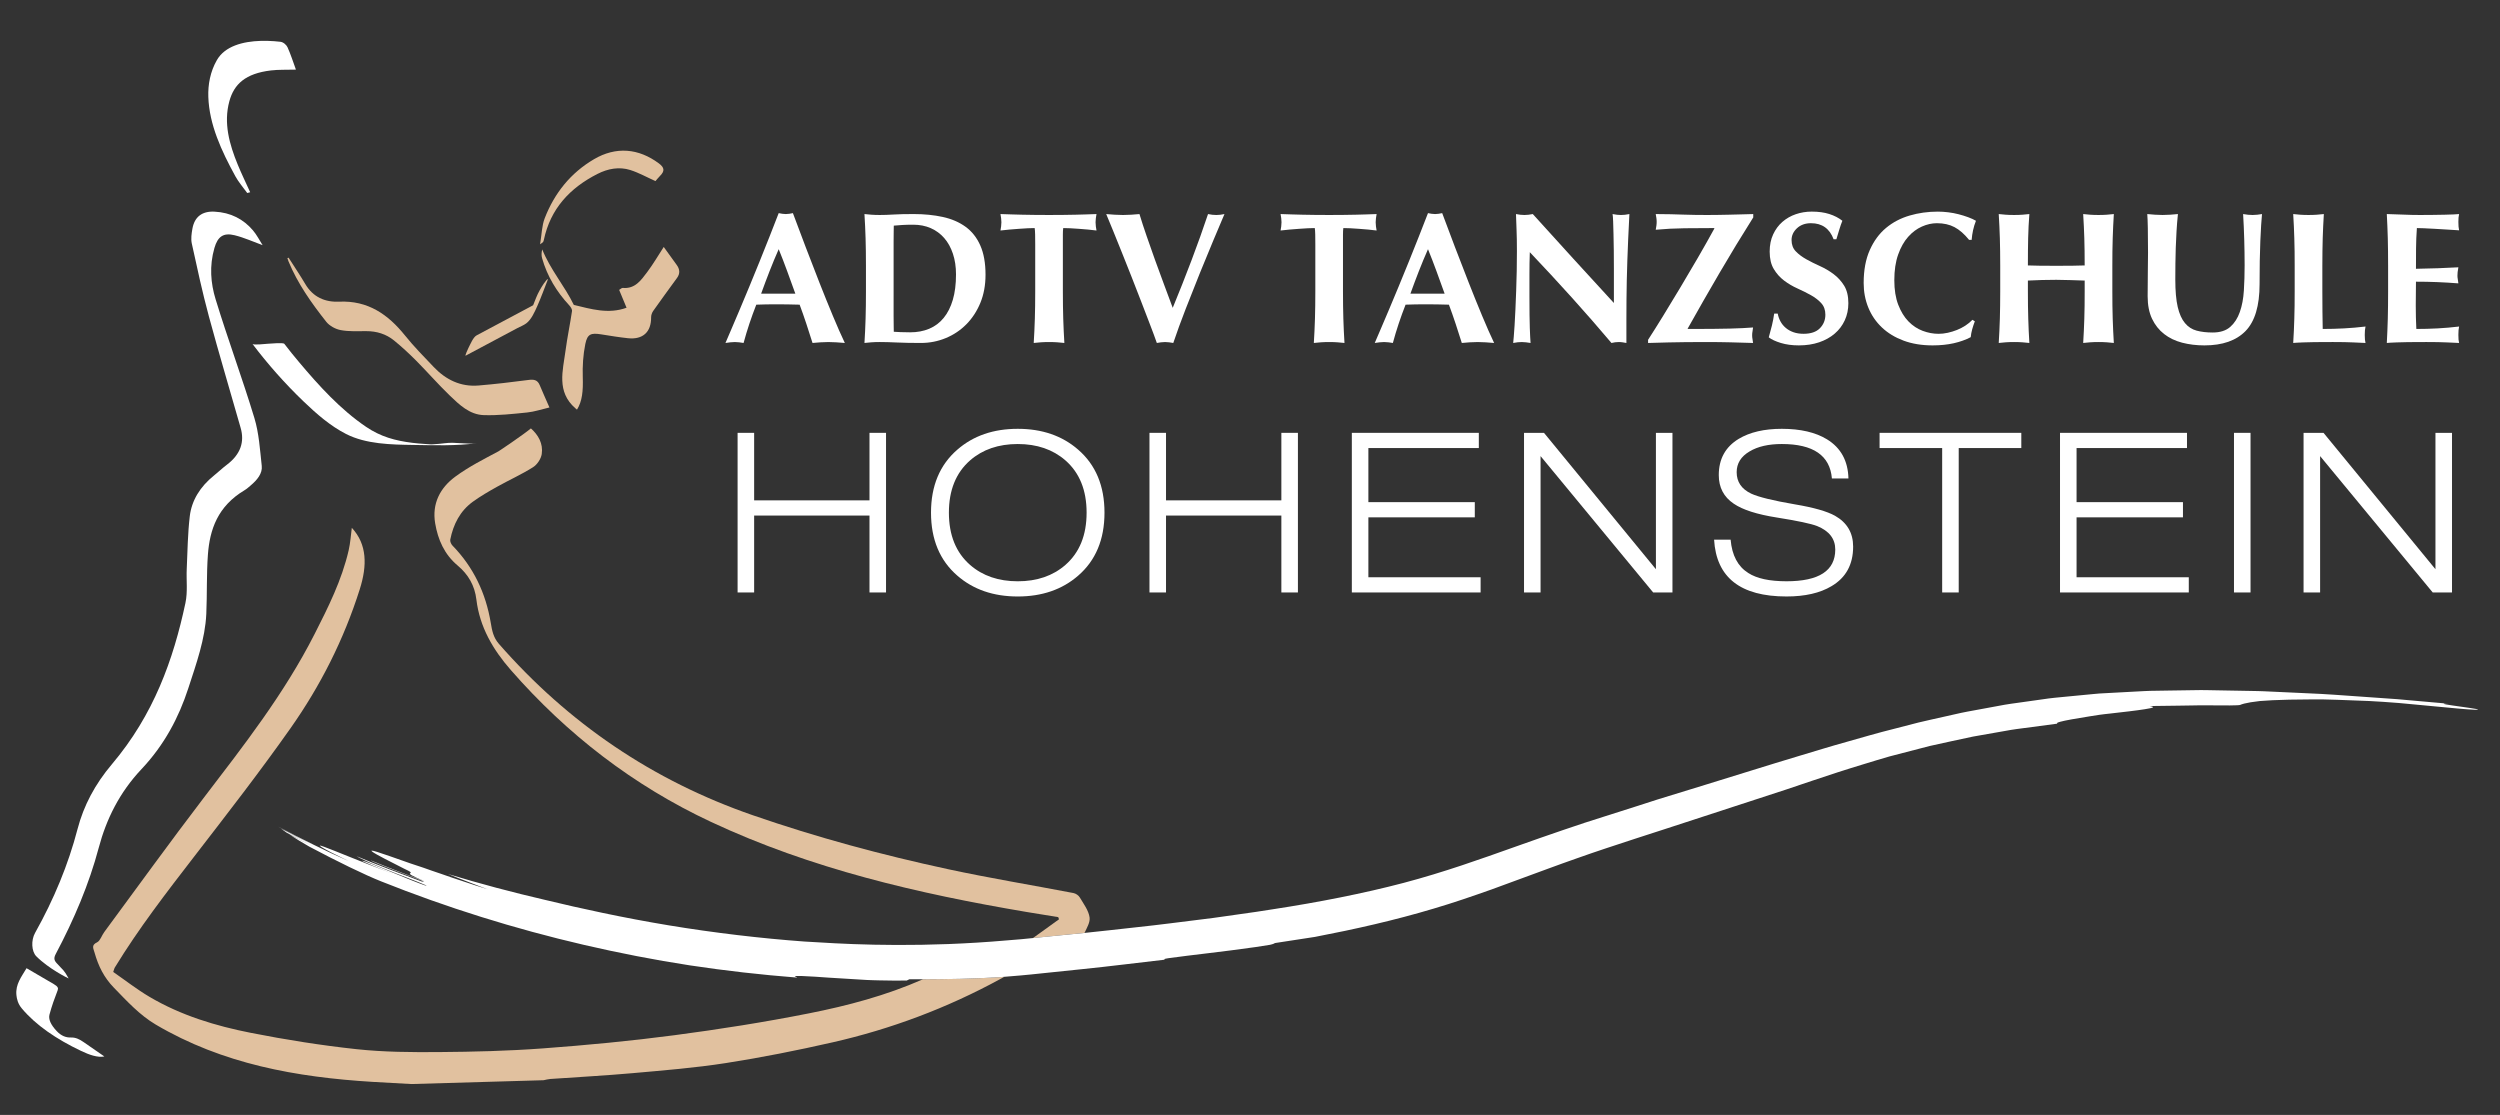 <?xml version="1.0" encoding="UTF-8"?>
<!-- Generator: Adobe Illustrator 15.0.0, SVG Export Plug-In . SVG Version: 6.00 Build 0)  -->
<svg xmlns:xodm="http://www.corel.com/coreldraw/odm/2003" xmlns="http://www.w3.org/2000/svg" xmlns:xlink="http://www.w3.org/1999/xlink" version="1.1" id="Ebene_1" x="0px" y="0px" width="721.418px" height="321.732px" viewBox="0 0 721.418 321.732" xml:space="preserve">
<rect x="0" y="0" width="721.418" height="321.732" fill="#333333" stroke="none"/>
<g id="Ebene_x0020_1">
	<path fill="#FFFFFF" d="M7.658,279.389c2.78,1.622,5.316,3.104,7.855,4.582c1.232,0.718,1.359,1.19,1.127,1.785   c-0.889,2.284-1.712,4.601-2.356,6.995c-0.355,1.32,0.313,2.912,2.088,4.793c1.319,1.398,2.692,1.89,4.073,1.842   c1.38-0.049,2.496,0.498,3.762,1.381c1.939,1.351,3.892,2.693,5.911,4.091c-1.947,0.396-4.37-0.483-6.691-1.586   c-7.186-3.412-13.169-7.509-17.17-12.317c-1.079-1.297-1.409-2.676-1.521-3.826C4.43,284.024,6.207,281.868,7.658,279.389   L7.658,279.389z"></path>
	<path fill="#FFFFFF" d="M229.507,84.737c-0.792-2.192-1.573-4.349-2.345-6.47c-0.774-2.12-1.591-4.24-2.454-6.362   c-0.935,2.122-1.815,4.242-2.642,6.362c-0.827,2.121-1.636,4.278-2.426,6.47H229.507z M228.805,61.5   c1.15,3.092,2.38,6.362,3.693,9.812c1.312,3.451,2.632,6.866,3.962,10.244c1.329,3.379,2.623,6.578,3.882,9.597   c1.258,3.02,2.407,5.626,3.45,7.817c-0.862-0.072-1.681-0.134-2.453-0.188s-1.536-0.081-2.291-0.081s-1.519,0.027-2.292,0.081   c-0.772,0.054-1.536,0.116-2.291,0.188c-0.574-1.833-1.168-3.675-1.779-5.526c-0.61-1.851-1.258-3.693-1.94-5.527   c-1.15-0.035-2.301-0.062-3.45-0.08c-1.151-0.018-2.301-0.027-3.45-0.027c-0.936,0-1.87,0.009-2.804,0.027   c-0.936,0.019-1.869,0.045-2.804,0.08c-0.719,1.833-1.384,3.667-1.994,5.5c-0.611,1.833-1.169,3.684-1.672,5.553   c-0.432-0.072-0.854-0.134-1.268-0.188c-0.413-0.054-0.835-0.081-1.267-0.081s-0.862,0.027-1.293,0.081   c-0.432,0.054-0.899,0.116-1.402,0.188c0.432-1.006,1.006-2.345,1.726-4.017c0.718-1.67,1.518-3.548,2.398-5.634   c0.881-2.083,1.815-4.321,2.804-6.712c0.988-2.39,1.977-4.806,2.965-7.251c0.988-2.444,1.95-4.853,2.885-7.224   c0.934-2.372,1.797-4.583,2.588-6.632c0.359,0.073,0.701,0.135,1.024,0.189c0.323,0.053,0.664,0.081,1.024,0.081   c0.359,0,0.7-0.027,1.023-0.081C228.104,61.634,228.445,61.573,228.805,61.5z"></path>
	<path fill="#FFFFFF" d="M257.864,85.221c0,0.72,0,1.636,0,2.75c0,1.078,0,2.156,0,3.235c0,1.042,0.008,1.995,0.027,2.857   c0.017,0.862,0.026,1.42,0.026,1.671c0.539,0.036,1.186,0.072,1.941,0.107c0.755,0.036,1.688,0.054,2.803,0.054   c2.013,0,3.836-0.341,5.472-1.024c1.636-0.683,3.028-1.726,4.179-3.127c1.149-1.401,2.03-3.145,2.642-5.23   c0.611-2.084,0.917-4.528,0.917-7.332c0-2.191-0.297-4.178-0.89-5.957c-0.593-1.78-1.429-3.29-2.507-4.529   c-1.079-1.24-2.372-2.191-3.882-2.858c-1.51-0.665-3.199-0.997-5.068-0.997c-1.293,0-2.345,0.027-3.153,0.081   s-1.627,0.117-2.453,0.189c0,0.251-0.01,0.809-0.026,1.671c-0.02,0.863-0.027,1.833-0.027,2.911c0,1.043,0,2.121,0,3.235   c0,1.078,0,1.977,0,2.695V85.221L257.864,85.221z M249.885,76.703c0-1.509-0.009-2.911-0.027-4.206   c-0.018-1.293-0.045-2.542-0.08-3.746c-0.036-1.204-0.082-2.373-0.135-3.504c-0.055-1.133-0.117-2.292-0.189-3.478   c0.61,0.072,1.275,0.135,1.995,0.188c0.719,0.054,1.527,0.081,2.427,0.081c1.186,0,2.515-0.044,3.989-0.135   c1.474-0.089,3.396-0.135,5.769-0.135c3.055,0,5.857,0.279,8.41,0.835c2.553,0.558,4.744,1.501,6.578,2.83   c1.832,1.33,3.252,3.127,4.258,5.392c1.006,2.264,1.511,5.086,1.511,8.464c0,2.984-0.495,5.68-1.482,8.087   c-0.99,2.408-2.338,4.474-4.045,6.2c-1.707,1.725-3.692,3.055-5.957,3.989c-2.264,0.935-4.654,1.402-7.17,1.402   c-2.695,0-4.997-0.045-6.901-0.134c-1.905-0.09-3.558-0.135-4.959-0.135c-0.899,0-1.708,0.027-2.427,0.081   c-0.72,0.054-1.385,0.116-1.995,0.188c0.072-1.186,0.135-2.345,0.189-3.478c0.053-1.132,0.099-2.299,0.135-3.504   c0.035-1.204,0.063-2.453,0.08-3.747c0.019-1.294,0.027-2.696,0.027-4.205V76.703z"></path>
	<path fill="#FFFFFF" d="M298.729,70.558c0-1.042-0.009-1.995-0.026-2.858c-0.019-0.863-0.063-1.491-0.135-1.887   c-0.539,0-1.204,0.018-1.995,0.054c-0.791,0.036-1.636,0.09-2.534,0.161c-0.898,0.073-1.815,0.145-2.749,0.216   c-0.936,0.072-1.798,0.161-2.588,0.27c0.071-0.395,0.135-0.791,0.188-1.187c0.054-0.395,0.082-0.791,0.082-1.186   s-0.028-0.79-0.082-1.187c-0.054-0.395-0.117-0.79-0.188-1.186c1.222,0.036,2.326,0.072,3.315,0.107   c0.988,0.037,1.995,0.063,3.019,0.081c1.024,0.019,2.139,0.037,3.343,0.054c1.205,0.019,2.65,0.027,4.341,0.027   c1.652,0,3.091-0.008,4.313-0.027c1.222-0.018,2.336-0.035,3.343-0.054c1.006-0.018,1.977-0.044,2.912-0.081   c0.934-0.035,1.975-0.071,3.127-0.107c-0.072,0.396-0.136,0.791-0.189,1.186c-0.054,0.396-0.081,0.791-0.081,1.187   s0.027,0.792,0.081,1.186c0.054,0.396,0.117,0.792,0.189,1.187c-0.721-0.109-1.528-0.198-2.427-0.27   c-0.898-0.072-1.788-0.143-2.669-0.216c-0.881-0.071-1.716-0.125-2.507-0.161c-0.791-0.036-1.455-0.054-1.994-0.054   c-0.073,0.396-0.108,1.024-0.108,1.887s0,1.815,0,2.858v13.478c0,1.509,0.009,2.911,0.027,4.205   c0.018,1.294,0.045,2.543,0.081,3.747c0.035,1.205,0.08,2.373,0.135,3.504c0.054,1.132,0.116,2.292,0.188,3.478   c-0.612-0.072-1.276-0.134-1.995-0.188c-0.72-0.054-1.528-0.081-2.426-0.081c-0.899,0-1.708,0.027-2.426,0.081   c-0.72,0.054-1.385,0.116-1.995,0.188c0.071-1.186,0.135-2.345,0.188-3.478c0.054-1.132,0.1-2.299,0.135-3.504   c0.036-1.204,0.063-2.453,0.081-3.747c0.018-1.294,0.026-2.696,0.026-4.205V70.558z"></path>
	<path fill="#FFFFFF" d="M338.41,88.834c1.868-4.529,3.684-9.12,5.444-13.775c1.761-4.654,3.343-9.084,4.745-13.289   c0.826,0.18,1.617,0.27,2.372,0.27c0.754,0,1.545-0.089,2.372-0.27c-0.899,2.121-1.978,4.673-3.235,7.656   c-1.258,2.983-2.562,6.146-3.908,9.488c-1.348,3.342-2.696,6.749-4.044,10.217c-1.348,3.469-2.543,6.748-3.585,9.839   c-0.396-0.072-0.791-0.134-1.187-0.188s-0.791-0.081-1.186-0.081c-0.396,0-0.791,0.027-1.187,0.081s-0.791,0.116-1.186,0.188   c-0.539-1.545-1.204-3.342-1.995-5.391c-0.791-2.048-1.626-4.223-2.507-6.524c-0.881-2.299-1.797-4.654-2.749-7.062   c-0.953-2.408-1.879-4.735-2.777-6.982c-0.898-2.245-1.743-4.34-2.533-6.28c-0.791-1.941-1.475-3.593-2.049-4.96   c0.827,0.072,1.645,0.135,2.453,0.188c0.809,0.054,1.608,0.081,2.399,0.081c0.79,0,1.581-0.027,2.372-0.081   c0.79-0.054,1.58-0.116,2.372-0.188c0.61,2.013,1.303,4.133,2.075,6.362c0.772,2.229,1.572,4.501,2.399,6.82   s1.68,4.646,2.561,6.981C336.729,84.27,337.582,86.569,338.41,88.834L338.41,88.834z"></path>
	<path fill="#FFFFFF" d="M379.56,70.558c0-1.042-0.009-1.995-0.027-2.858s-0.063-1.491-0.135-1.887   c-0.538,0-1.204,0.018-1.994,0.054c-0.791,0.036-1.636,0.09-2.534,0.161c-0.898,0.073-1.815,0.145-2.749,0.216   c-0.936,0.072-1.798,0.161-2.588,0.27c0.071-0.395,0.134-0.791,0.188-1.187c0.054-0.395,0.081-0.791,0.081-1.186   s-0.027-0.79-0.081-1.187c-0.055-0.395-0.117-0.79-0.188-1.186c1.222,0.036,2.326,0.072,3.315,0.107   c0.988,0.037,1.995,0.063,3.019,0.081c1.025,0.019,2.139,0.037,3.343,0.054c1.204,0.019,2.65,0.027,4.341,0.027   c1.652,0,3.09-0.008,4.313-0.027c1.222-0.018,2.337-0.035,3.343-0.054c1.006-0.018,1.977-0.044,2.911-0.081   c0.934-0.035,1.977-0.071,3.127-0.107c-0.072,0.396-0.135,0.791-0.188,1.186c-0.054,0.396-0.081,0.791-0.081,1.187   s0.027,0.792,0.081,1.186c0.054,0.396,0.116,0.792,0.188,1.187c-0.72-0.109-1.528-0.198-2.426-0.27   c-0.899-0.072-1.789-0.143-2.669-0.216c-0.881-0.071-1.717-0.125-2.507-0.161c-0.791-0.036-1.455-0.054-1.995-0.054   c-0.072,0.396-0.107,1.024-0.107,1.887s0,1.815,0,2.858v13.478c0,1.509,0.008,2.911,0.027,4.205   c0.017,1.294,0.045,2.543,0.08,3.747c0.036,1.205,0.081,2.373,0.135,3.504c0.054,1.132,0.116,2.292,0.189,3.478   c-0.612-0.072-1.277-0.134-1.996-0.188s-1.527-0.081-2.425-0.081c-0.899,0-1.707,0.027-2.427,0.081   c-0.719,0.054-1.384,0.116-1.994,0.188c0.071-1.186,0.134-2.345,0.188-3.478c0.054-1.132,0.099-2.299,0.135-3.504   c0.035-1.204,0.062-2.453,0.08-3.747c0.019-1.294,0.027-2.696,0.027-4.205V70.558z"></path>
	<path fill="#FFFFFF" d="M416.87,84.737c-0.792-2.192-1.574-4.349-2.346-6.47c-0.774-2.12-1.591-4.24-2.453-6.362   c-0.936,2.122-1.816,4.242-2.643,6.362c-0.827,2.121-1.635,4.278-2.426,6.47H416.87z M416.168,61.5   c1.149,3.092,2.38,6.362,3.692,9.812c1.313,3.451,2.634,6.866,3.964,10.244c1.329,3.379,2.622,6.578,3.881,9.597   c1.259,3.02,2.408,5.626,3.451,7.817c-0.862-0.072-1.681-0.134-2.454-0.188c-0.772-0.054-1.535-0.081-2.29-0.081   s-1.52,0.027-2.292,0.081c-0.773,0.054-1.536,0.116-2.291,0.188c-0.575-1.833-1.169-3.675-1.779-5.526   c-0.611-1.851-1.259-3.693-1.94-5.527c-1.151-0.035-2.301-0.062-3.45-0.08c-1.151-0.018-2.301-0.027-3.45-0.027   c-0.936,0-1.87,0.009-2.804,0.027c-0.936,0.019-1.869,0.045-2.804,0.08c-0.72,1.833-1.384,3.667-1.994,5.5   c-0.612,1.833-1.17,3.684-1.672,5.553c-0.432-0.072-0.854-0.134-1.268-0.188s-0.835-0.081-1.267-0.081s-0.862,0.027-1.294,0.081   s-0.898,0.116-1.401,0.188c0.431-1.006,1.006-2.345,1.725-4.017c0.719-1.67,1.519-3.548,2.399-5.634   c0.88-2.083,1.814-4.321,2.804-6.712c0.987-2.39,1.976-4.806,2.965-7.251c0.988-2.444,1.949-4.853,2.884-7.224   c0.935-2.372,1.798-4.583,2.589-6.632c0.358,0.073,0.7,0.135,1.024,0.189c0.323,0.053,0.664,0.081,1.023,0.081   s0.702-0.027,1.024-0.081C415.468,61.634,415.808,61.573,416.168,61.5z"></path>
	<path fill="#FFFFFF" d="M437.732,72.498c0-2.443-0.035-4.519-0.106-6.227c-0.073-1.706-0.127-3.208-0.162-4.501   c0.897,0.18,1.706,0.27,2.426,0.27c0.718,0,1.526-0.089,2.425-0.27c3.918,4.313,7.8,8.591,11.646,12.831   c3.847,4.242,7.765,8.518,11.756,12.832c0-1.437,0-3.001,0-4.691c0-1.725,0-3.468,0-5.229c0-1.76-0.009-3.495-0.028-5.203   c-0.018-1.707-0.046-3.28-0.083-4.717c-0.036-1.438-0.073-2.669-0.105-3.693c-0.037-1.024-0.091-1.734-0.163-2.129   c0.896,0.18,1.707,0.27,2.426,0.27s1.529-0.089,2.429-0.27c-0.147,2.624-0.263,5.032-0.351,7.224   c-0.092,2.193-0.175,4.269-0.244,6.228c-0.073,1.959-0.125,3.846-0.161,5.661c-0.037,1.815-0.064,3.666-0.083,5.553   c-0.019,1.887-0.027,3.855-0.027,5.904c0,2.048,0,4.258,0,6.631c-0.392-0.072-0.761-0.134-1.102-0.188   c-0.346-0.054-0.71-0.081-1.106-0.081c-0.687,0-1.387,0.089-2.104,0.27c-3.702-4.385-7.512-8.751-11.43-13.101   c-3.917-4.349-7.962-8.715-12.13-13.101c-0.073,2.049-0.108,4.152-0.108,6.308c0,2.121,0,4.205,0,6.253   c0,2.157,0.009,3.989,0.027,5.499c0.018,1.51,0.044,2.786,0.081,3.828c0.036,1.043,0.071,1.896,0.107,2.561   c0.035,0.666,0.072,1.249,0.108,1.752c-0.432-0.072-0.863-0.134-1.294-0.188c-0.432-0.054-0.845-0.081-1.24-0.081   c-0.755,0-1.582,0.089-2.48,0.27c0.035-0.252,0.09-0.826,0.162-1.725c0.071-0.898,0.152-2.021,0.243-3.37   c0.089-1.348,0.169-2.875,0.242-4.582c0.071-1.707,0.144-3.505,0.216-5.391c0.071-1.888,0.126-3.801,0.161-5.742   C437.714,76.218,437.732,74.332,437.732,72.498z"></path>
	<path fill="#FFFFFF" d="M475.581,98.053c1.327-2.049,2.792-4.375,4.393-6.982c1.598-2.605,3.243-5.319,4.934-8.141   c1.688-2.821,3.378-5.688,5.07-8.598c1.686-2.912,3.265-5.715,4.742-8.411l-0.059-0.108c-2.8,0-5.647,0.018-8.541,0.054   c-2.895,0.036-5.668,0.18-8.331,0.431c0.073-0.395,0.138-0.772,0.188-1.132c0.055-0.358,0.082-0.736,0.082-1.132   c0-0.395-0.027-0.772-0.082-1.133c-0.051-0.358-0.115-0.736-0.188-1.131c1.654,0,3.119,0.019,4.396,0.054   c1.276,0.036,2.479,0.072,3.612,0.108c1.129,0.036,2.244,0.063,3.343,0.081c1.095,0.019,2.271,0.027,3.531,0.027   c1.113,0,2.15-0.008,3.1-0.027c0.954-0.018,1.928-0.035,2.939-0.054c1.003-0.018,2.083-0.044,3.231-0.081   c1.147-0.035,2.479-0.071,3.991-0.107v0.97c-3.381,5.356-6.626,10.693-9.731,16.012c-3.109,5.32-6.175,10.675-9.192,16.066v0.107   c2.805,0,5.173-0.008,7.115-0.026c1.942-0.018,3.632-0.044,5.071-0.081c1.433-0.035,2.663-0.081,3.69-0.135   c1.027-0.054,2.02-0.116,2.993-0.188c-0.038,0.396-0.092,0.773-0.16,1.133c-0.077,0.359-0.106,0.737-0.106,1.132   c0,0.396,0.029,0.764,0.106,1.105c0.068,0.343,0.122,0.71,0.16,1.105c-2.262-0.072-4.446-0.134-6.554-0.188   c-2.102-0.054-4.407-0.081-6.926-0.081c-4.313,0-7.934,0.036-10.864,0.108c-2.926,0.072-4.912,0.126-5.954,0.162V98.053   L475.581,98.053z"></path>
	<path fill="#FFFFFF" d="M529.118,69.047c-1.152-3.09-3.327-4.636-6.524-4.636c-1.656,0-3.003,0.485-4.049,1.456   c-1.042,0.97-1.56,2.102-1.56,3.396c0,1.33,0.401,2.417,1.211,3.261c0.809,0.845,1.826,1.609,3.046,2.292   c1.226,0.682,2.533,1.339,3.938,1.967c1.399,0.629,2.712,1.401,3.938,2.318c1.221,0.917,2.232,2.031,3.047,3.342   c0.804,1.313,1.211,2.992,1.211,5.041c0,1.797-0.345,3.442-1.027,4.932c-0.683,1.493-1.651,2.776-2.911,3.856   c-1.254,1.078-2.761,1.914-4.499,2.507c-1.749,0.593-3.696,0.889-5.852,0.889c-1.941,0-3.676-0.234-5.206-0.701   c-1.521-0.467-2.684-1.006-3.474-1.617c0.359-1.257,0.664-2.408,0.916-3.451c0.252-1.042,0.47-2.174,0.648-3.396h1.022   c0.141,0.791,0.407,1.536,0.785,2.236c0.377,0.702,0.876,1.322,1.511,1.861c0.625,0.539,1.371,0.962,2.232,1.266   c0.862,0.307,1.836,0.458,2.911,0.458c2.122,0,3.7-0.539,4.747-1.617c1.041-1.078,1.564-2.372,1.564-3.882   c0-1.365-0.397-2.48-1.191-3.342c-0.785-0.863-1.778-1.625-2.96-2.292c-1.187-0.665-2.479-1.312-3.884-1.941   c-1.405-0.628-2.693-1.392-3.885-2.291c-1.182-0.898-2.175-2.003-2.96-3.316c-0.794-1.312-1.191-2.992-1.191-5.041   c0-1.869,0.335-3.522,1.003-4.96c0.664-1.437,1.55-2.642,2.669-3.612c1.114-0.97,2.393-1.707,3.851-2.21   c1.458-0.502,2.993-0.754,4.61-0.754c1.942,0,3.643,0.234,5.091,0.701c1.458,0.467,2.708,1.114,3.754,1.941   c-0.329,0.827-0.605,1.626-0.838,2.399c-0.237,0.774-0.533,1.752-0.892,2.938H529.118L529.118,69.047z"></path>
	<path fill="#FFFFFF" d="M569.871,92.715c-0.29,0.755-0.537,1.519-0.755,2.291c-0.214,0.774-0.359,1.537-0.432,2.292   c-1.438,0.755-3.07,1.339-4.901,1.753c-1.836,0.412-3.865,0.619-6.093,0.619c-3.129,0-5.924-0.458-8.385-1.375   c-2.461-0.916-4.548-2.183-6.253-3.801c-1.705-1.617-3.013-3.522-3.908-5.714c-0.901-2.192-1.352-4.564-1.352-7.117   c0-3.702,0.586-6.864,1.758-9.488c1.162-2.624,2.727-4.753,4.684-6.389c1.962-1.636,4.233-2.831,6.824-3.586   c2.587-0.754,5.3-1.131,8.138-1.131c0.935,0,1.923,0.063,2.969,0.188c1.042,0.126,2.044,0.315,3.018,0.566   c0.974,0.251,1.895,0.539,2.78,0.863c0.877,0.323,1.618,0.666,2.233,1.024c-0.358,0.898-0.635,1.806-0.834,2.723   c-0.198,0.917-0.339,1.842-0.406,2.776H568.2c-1.365-1.689-2.771-2.912-4.204-3.667c-1.438-0.754-3.129-1.132-5.066-1.132   c-1.438,0-2.887,0.323-4.34,0.97c-1.458,0.646-2.78,1.636-3.962,2.966c-1.187,1.33-2.15,3.038-2.887,5.122   c-0.736,2.084-1.104,4.547-1.104,7.386c0,2.768,0.378,5.131,1.134,7.089c0.756,1.96,1.729,3.559,2.936,4.798   c1.205,1.241,2.571,2.149,4.098,2.723c1.525,0.575,3.065,0.862,4.61,0.862c0.862,0,1.739-0.098,2.64-0.296   c0.901-0.198,1.782-0.467,2.645-0.809c0.862-0.341,1.676-0.764,2.451-1.267c0.774-0.503,1.448-1.06,2.024-1.671L569.871,92.715   L569.871,92.715z"></path>
	<path fill="#FFFFFF" d="M601.572,80.962c-1.366-0.035-2.731-0.081-4.098-0.134c-1.366-0.054-2.731-0.082-4.098-0.082   c-1.365,0-2.731,0.019-4.093,0.054c-1.371,0.036-2.736,0.089-4.098,0.162v3.073c0,1.509,0.005,2.911,0.024,4.205   c0.015,1.294,0.043,2.543,0.082,3.747c0.034,1.205,0.082,2.373,0.131,3.504c0.058,1.132,0.116,2.292,0.188,3.478   c-0.61-0.072-1.273-0.134-1.995-0.188c-0.717-0.054-1.525-0.081-2.422-0.081c-0.9,0-1.71,0.027-2.427,0.081   c-0.722,0.054-1.385,0.116-1.995,0.188c0.072-1.186,0.136-2.345,0.188-3.478c0.054-1.132,0.102-2.299,0.136-3.504   c0.034-1.204,0.063-2.453,0.077-3.747c0.02-1.294,0.029-2.696,0.029-4.205v-7.333c0-1.509-0.01-2.911-0.029-4.206   c-0.014-1.293-0.043-2.542-0.077-3.746c-0.034-1.204-0.082-2.373-0.136-3.504c-0.053-1.133-0.116-2.292-0.188-3.478   c0.61,0.072,1.273,0.135,1.995,0.188c0.717,0.054,1.526,0.081,2.427,0.081c0.896,0,1.705-0.027,2.422-0.081   c0.722-0.054,1.385-0.116,1.995-0.188c-0.179,2.336-0.295,4.646-0.349,6.928c-0.053,2.283-0.077,4.915-0.077,7.898   c0.93,0.036,2.054,0.063,3.366,0.08c1.308,0.019,2.936,0.027,4.882,0.027c1.938,0,3.521-0.008,4.742-0.027   c1.221-0.018,2.354-0.044,3.396-0.08c0-2.983-0.034-5.616-0.106-7.898c-0.073-2.282-0.18-4.591-0.325-6.928   c0.61,0.072,1.279,0.135,1.996,0.188c0.722,0.054,1.525,0.081,2.427,0.081c0.896,0,1.709-0.027,2.427-0.081   c0.722-0.054,1.385-0.116,1.995-0.188c-0.073,1.186-0.141,2.345-0.189,3.478c-0.053,1.132-0.102,2.301-0.135,3.504   c-0.034,1.204-0.063,2.453-0.083,3.746c-0.015,1.294-0.023,2.696-0.023,4.206v7.333c0,1.509,0.009,2.911,0.023,4.205   c0.02,1.294,0.049,2.543,0.083,3.747c0.033,1.205,0.082,2.373,0.135,3.504c0.049,1.132,0.116,2.292,0.189,3.478   c-0.61-0.072-1.273-0.134-1.995-0.188c-0.718-0.054-1.531-0.081-2.427-0.081c-0.901,0-1.705,0.027-2.427,0.081   c-0.717,0.054-1.386,0.116-1.996,0.188c0.073-1.186,0.136-2.345,0.189-3.478c0.053-1.132,0.097-2.299,0.136-3.504   c0.039-1.204,0.058-2.453,0.082-3.747c0.015-1.294,0.024-2.696,0.024-4.205V80.962L601.572,80.962z"></path>
	<path fill="#FFFFFF" d="M636.131,99.67c-2.301,0-4.446-0.261-6.442-0.781c-1.995-0.521-3.729-1.356-5.201-2.507   c-1.473-1.15-2.63-2.614-3.479-4.394c-0.842-1.779-1.269-3.944-1.269-6.496c0-1.437,0.01-2.723,0.029-3.854   c0.02-1.132,0.024-2.184,0.024-3.155c0-0.97,0.009-1.905,0.028-2.803c0.02-0.898,0.029-1.833,0.029-2.804   c0-2.875-0.019-5.221-0.059-7.036c-0.033-1.813-0.087-3.171-0.159-4.07c0.722,0.072,1.458,0.135,2.213,0.188   c0.756,0.054,1.487,0.081,2.209,0.081c0.717,0,1.453-0.027,2.209-0.081c0.756-0.054,1.492-0.116,2.214-0.188   c-0.18,1.762-0.32,3.442-0.407,5.041c-0.088,1.599-0.16,3.163-0.219,4.69c-0.048,1.528-0.086,3.046-0.102,4.556   c-0.02,1.509-0.028,3.037-0.028,4.582c0,3.308,0.232,5.958,0.697,7.953c0.47,1.994,1.162,3.541,2.083,4.636   c0.91,1.098,2.034,1.826,3.366,2.184c1.327,0.359,2.877,0.54,4.635,0.54c2.155,0,3.846-0.54,5.071-1.618   c1.221-1.079,2.146-2.515,2.771-4.313c0.635-1.797,1.018-3.854,1.162-6.174c0.142-2.318,0.218-4.735,0.218-7.25   c0-2.48-0.038-4.951-0.111-7.414c-0.067-2.461-0.179-4.933-0.324-7.413c1.008,0.18,1.923,0.27,2.751,0.27   c0.465,0,0.921-0.027,1.347-0.081c0.431-0.054,0.882-0.116,1.352-0.188c-0.072,0.791-0.155,1.851-0.247,3.181   c-0.087,1.33-0.17,2.866-0.237,4.61c-0.073,1.744-0.131,3.666-0.165,5.769c-0.033,2.102-0.053,4.322-0.053,6.658   c0,6.254-1.352,10.765-4.045,13.532C645.295,98.287,641.343,99.67,636.131,99.67z"></path>
	<path fill="#FFFFFF" d="M662.169,76.703c0-1.509-0.009-2.911-0.023-4.206c-0.02-1.293-0.044-2.542-0.083-3.746   c-0.034-1.204-0.082-2.373-0.131-3.504c-0.058-1.133-0.121-2.292-0.188-3.478c0.605,0.072,1.273,0.135,1.996,0.188   c0.717,0.054,1.525,0.081,2.421,0.081c0.901,0,1.705-0.027,2.427-0.081c0.722-0.054,1.386-0.116,1.996-0.188   c-0.073,1.186-0.136,2.345-0.189,3.478c-0.053,1.132-0.102,2.301-0.136,3.504c-0.033,1.204-0.063,2.453-0.077,3.746   c-0.02,1.294-0.029,2.696-0.029,4.206v7.333c0,2.013,0.01,3.98,0.029,5.904c0.015,1.922,0.044,3.584,0.077,4.986   c2.049,0,4.103-0.053,6.146-0.162c2.049-0.108,4.117-0.287,6.205-0.539c-0.078,0.396-0.131,0.754-0.165,1.078   s-0.053,0.773-0.053,1.348s0.019,1.024,0.053,1.348c0.034,0.324,0.087,0.646,0.165,0.97c-0.974-0.036-2.17-0.09-3.589-0.162   c-1.424-0.072-3.371-0.108-5.852-0.108c-2.194,0-3.962,0.008-5.309,0.027c-1.351,0.018-2.426,0.045-3.235,0.081   c-0.809,0.035-1.424,0.063-1.83,0.081c-0.417,0.018-0.766,0.045-1.052,0.081c0.067-1.186,0.131-2.345,0.188-3.478   c0.049-1.132,0.098-2.299,0.131-3.504c0.039-1.204,0.063-2.453,0.083-3.747c0.015-1.294,0.023-2.696,0.023-4.205V76.703z"></path>
	<path fill="#FFFFFF" d="M689.129,76.703c0-1.509-0.01-2.911-0.024-4.206c-0.015-1.293-0.039-2.542-0.067-3.746   c-0.034-1.204-0.078-2.373-0.122-3.504c-0.048-1.133-0.102-2.292-0.164-3.478c1.618,0.036,3.216,0.09,4.8,0.162   c1.579,0.072,3.177,0.108,4.795,0.108c1.327,0,2.597-0.008,3.803-0.027c1.206-0.018,2.3-0.035,3.293-0.054   c0.983-0.018,1.836-0.044,2.558-0.081c0.717-0.035,1.255-0.071,1.613-0.107c-0.068,0.323-0.121,0.656-0.16,0.998   c-0.034,0.342-0.049,0.764-0.049,1.267c0,0.575,0.015,1.024,0.049,1.348c0.039,0.324,0.092,0.684,0.16,1.079   c-1.042-0.072-2.18-0.144-3.42-0.216c-1.24-0.072-2.446-0.143-3.613-0.216c-1.167-0.071-2.219-0.125-3.153-0.161   c-0.935-0.036-1.599-0.054-1.996-0.054c-0.14,1.977-0.228,3.936-0.241,5.876c-0.02,1.941-0.024,3.9-0.024,5.876   c2.335-0.036,4.446-0.089,6.33-0.162c1.89-0.071,3.855-0.162,5.909-0.269c-0.111,0.611-0.184,1.078-0.218,1.402   c-0.038,0.323-0.053,0.666-0.053,1.024c0,0.288,0.023,0.583,0.082,0.889c0.049,0.306,0.111,0.747,0.188,1.321   c-4.103-0.325-8.181-0.485-12.239-0.485c0,1.15-0.01,2.3-0.029,3.451c-0.02,1.15-0.028,2.3-0.028,3.449   c0,2.337,0.058,4.583,0.164,6.739c2.049,0,4.093-0.053,6.146-0.162c2.044-0.108,4.112-0.287,6.195-0.539   c-0.068,0.396-0.121,0.754-0.16,1.078c-0.034,0.324-0.049,0.773-0.049,1.348s0.015,1.024,0.049,1.348   c0.039,0.324,0.092,0.646,0.16,0.97c-0.964-0.036-2.166-0.09-3.585-0.162c-1.419-0.072-3.366-0.108-5.846-0.108   c-2.194,0-3.962,0.008-5.313,0.027c-1.347,0.018-2.422,0.045-3.235,0.081c-0.804,0.035-1.419,0.063-1.826,0.081   c-0.417,0.018-0.765,0.045-1.056,0.081c0.063-1.186,0.116-2.345,0.164-3.478c0.044-1.132,0.088-2.299,0.122-3.504   c0.028-1.204,0.053-2.453,0.067-3.747c0.015-1.294,0.024-2.696,0.024-4.205V76.703L689.129,76.703z"></path>
	<polygon fill="#FFFFFF" points="212.845,170.966 212.845,124.905 217.62,124.905 217.62,144.387 250.907,144.387 250.907,124.905    255.68,124.905 255.68,170.966 250.907,170.966 250.907,148.773 217.62,148.773 217.62,170.966  "></polygon>
	<path fill="#FFFFFF" d="M273.821,147.935c0,6.495,2.042,11.527,6.129,15.096c3.612,3.141,8.192,4.709,13.74,4.709   c5.549,0,10.129-1.568,13.741-4.709c4.086-3.569,6.129-8.601,6.129-15.096c0-6.493-2.043-11.525-6.129-15.095   c-3.612-3.139-8.192-4.709-13.741-4.709c-5.548,0-10.128,1.57-13.74,4.709C275.863,136.41,273.821,141.442,273.821,147.935z    M268.66,147.935c0-7.741,2.538-13.805,7.612-18.192c4.602-3.999,10.407-6,17.418-6c7.01,0,12.816,2,17.419,6   c5.073,4.387,7.612,10.451,7.612,18.192c0,7.742-2.539,13.806-7.612,18.193c-4.603,3.998-10.409,5.998-17.419,5.998   c-7.011,0-12.816-2-17.418-5.998C271.198,161.74,268.66,155.676,268.66,147.935z"></path>
	<polygon fill="#FFFFFF" points="331.701,170.966 331.701,124.905 336.474,124.905 336.474,144.387 369.761,144.387    369.761,124.905 374.536,124.905 374.536,170.966 369.761,170.966 369.761,148.773 336.474,148.773 336.474,170.966  "></polygon>
	<polygon fill="#FFFFFF" points="390.096,170.966 390.096,124.905 426.739,124.905 426.739,129.292 394.87,129.292 394.87,144.903    425.577,144.903 425.577,149.29 394.87,149.29 394.87,166.579 427.254,166.579 427.254,170.966  "></polygon>
	<polygon fill="#FFFFFF" points="439.782,170.966 439.782,124.905 445.543,124.905 477.844,164.257 477.844,124.905    482.617,124.905 482.617,170.966 477.052,170.966 444.556,131.613 444.556,170.966  "></polygon>
	<path fill="#FFFFFF" d="M533.399,138.065h-4.771c-0.562-6.622-5.376-9.935-14.453-9.935c-3.826,0-6.927,0.709-9.29,2.128   c-2.494,1.463-3.739,3.463-3.739,6c0,2.796,1.396,4.86,4.195,6.192c2.145,0.991,6.359,2.022,12.642,3.098   c5.371,0.902,9.227,2,11.547,3.289c3.481,1.979,5.226,4.946,5.226,8.903c0,5.161-2.088,8.967-6.258,11.418   c-3.313,1.978-7.633,2.967-12.966,2.967c-13.291,0-20.256-5.461-20.9-16.385h4.771c0.387,4.516,2.082,7.721,5.096,9.611   c2.455,1.592,6.131,2.387,11.033,2.387c9.372,0,14.065-3.053,14.065-9.16c0-3.097-1.744-5.355-5.227-6.774   c-1.768-0.688-5.613-1.505-11.547-2.451c-5.769-0.903-9.938-2.235-12.516-4c-2.887-1.936-4.325-4.687-4.325-8.257   c0-4.645,1.913-8.128,5.744-10.451c3.227-1.935,7.372-2.903,12.448-2.903c5.376,0,9.721,1.011,13.034,3.032   C531.211,129.227,533.273,132.99,533.399,138.065L533.399,138.065z"></path>
	<polygon fill="#FFFFFF" points="560.446,170.966 560.446,129.292 542.385,129.292 542.385,124.905 583.283,124.905    583.283,129.292 565.221,129.292 565.221,170.966  "></polygon>
	<polygon fill="#FFFFFF" points="594.452,170.966 594.452,124.905 631.093,124.905 631.093,129.292 599.228,129.292    599.228,144.903 629.93,144.903 629.93,149.29 599.228,149.29 599.228,166.579 631.612,166.579 631.612,170.966  "></polygon>
	<polygon fill="#FFFFFF" points="644.655,170.966 649.428,170.966 649.428,124.905 644.655,124.905  "></polygon>
	<polygon fill="#FFFFFF" points="664.731,170.966 664.731,124.905 670.491,124.905 702.792,164.257 702.792,124.905    707.568,124.905 707.568,170.966 702.003,170.966 669.508,131.613 669.508,170.966  "></polygon>
	<path fill="#E1C19F" d="M154.695,85.944c-0.905,2.281-1.811,4.563-2.717,6.845c1.077-1.81,2.152-3.619,3.23-5.429   c-5.889,3.137-11.777,6.274-17.665,9.412c-1.019,0.542-1.811,2.586-2.336,3.561c-0.185,0.344-1.12,2.453-0.838,2.303   c4.968-2.646,9.936-5.293,14.902-7.94c0.823-0.438,1.824-0.813,2.575-1.372c1.492-1.109,2.462-3.362,3.207-5.026   c1.077-2.399,1.957-4.903,2.928-7.348c0.506-1.274-0.94,0.704-1.029,0.838C156.083,83.084,155.273,84.49,154.695,85.944   L154.695,85.944z"></path>
	<path fill="#E1C19F" d="M166.5,118.211c-0.161-0.137-0.319-0.269-0.475-0.404c-5.485-4.765-3.603-10.82-2.833-16.629   c0.506-3.818,1.31-7.596,1.87-11.408c0.074-0.51-0.391-1.22-0.798-1.659c-3.648-3.93-6.352-8.397-7.826-13.567   c-0.222-0.773-0.213-1.612,0.031-2.575c2.33,5.831,6.484,10.57,9.117,16.018c4.97,1.192,9.948,2.724,15.216,0.817   c-0.74-1.785-1.426-3.436-2.137-5.151c0.44-0.255,0.754-0.599,1.031-0.573c3.555,0.343,5.291-2.222,7.045-4.543   c1.731-2.293,3.179-4.802,4.789-7.275c1.25,1.728,2.521,3.467,3.772,5.223c0.859,1.207,0.995,2.439,0.075,3.702   c-2.312,3.173-4.632,6.34-6.893,9.548c-0.356,0.505-0.602,1.217-0.594,1.831c0.049,4.227-2.378,6.495-6.688,6.031   c-2.582-0.278-5.15-0.698-7.715-1.109c-2.938-0.47-3.987-0.141-4.584,2.772c-0.64,3.122-0.836,6.397-0.736,9.59   C168.295,112.864,168.015,115.763,166.5,118.211L166.5,118.211z"></path>
	<path fill="#E1C19F" d="M189.146,52.258c-2.56-1.148-4.838-2.432-7.278-3.201c-3.218-1.013-6.478-0.378-9.419,1.112   c-7.977,4.042-13.624,10.061-15.516,19.09c-0.043,0.204-0.118,0.406-0.221,0.585c-0.06,0.105-0.203,0.163-0.858,0.652   c0.477-2.844,0.491-5.349,1.337-7.53c2.807-7.226,7.464-13.061,14.214-17.022c6.342-3.721,12.859-3.167,18.739,1.217   c1.617,1.206,1.702,2.195,0.369,3.544C189.97,51.256,189.49,51.865,189.146,52.258z"></path>
	<path fill="#FFFFFF" d="M75.783,70.748c-2.766-1.004-5.311-2.183-8.085-2.867c-3.229-0.797-4.867,0.378-5.817,3.661   c-1.511,5.218-1.07,10.198,0.324,14.769c3.519,11.529,7.709,22.787,11.208,34.324c1.322,4.358,1.606,9.155,2.12,13.813   c0.239,2.177-1.321,4.063-3.222,5.658c-0.543,0.456-1.072,0.956-1.678,1.314c-7.867,4.677-10.106,11.445-10.635,18.631   c-0.421,5.721-0.208,11.374-0.463,17.082c-0.321,7.216-2.877,14.374-5.206,21.515c-2.736,8.389-6.882,16.287-13.503,23.308   c-6.407,6.793-10.157,14.491-12.343,22.713c-2.776,10.447-7.096,20.616-12.373,30.582c-0.647,1.223-0.505,1.849,0.237,2.673   c1.981,2.206,1.979,1.762,3.467,4.422c-0.154-0.029-5.745-2.775-9.339-6.395c-1.378-1.389-1.558-4.6-0.346-6.762   c5.432-9.699,9.581-19.711,12.246-29.941c1.77-6.791,5.054-12.961,9.902-18.695c12.09-14.298,17.747-30.18,21.231-46.529   c0.698-3.276,0.229-6.564,0.381-9.858c0.231-5.07,0.279-10.133,0.882-15.23c0.527-4.461,2.943-8.482,7.011-11.742   c1.234-0.989,2.372-2.092,3.635-3.044c4.108-3.099,5.16-6.7,4.038-10.643c-3.057-10.745-6.263-21.431-9.18-32.228   c-1.87-6.922-3.391-13.979-4.928-21.023c-0.289-1.32-0.076-2.864,0.187-4.308c0.614-3.368,2.779-5.047,6.334-4.874   c4.752,0.232,8.395,2.199,11.102,5.369C74.084,67.743,74.859,69.309,75.783,70.748z"></path>
	<path fill="#E1C19F" d="M83.278,74.36c1.618,2.542,3.309,5.042,4.84,7.636c2.216,3.749,5.692,5.243,9.749,5.057   c8.301-0.38,14.102,3.656,19.026,9.784c2.551,3.176,5.434,6.092,8.247,9.05c3.51,3.691,7.774,5.79,12.962,5.355   c4.808-0.404,9.605-0.966,14.39-1.598c1.515-0.201,2.596-0.068,3.237,1.461c0.863,2.062,1.782,4.1,2.821,6.476   c-2.28,0.531-4.323,1.232-6.416,1.446c-4.162,0.425-8.361,0.894-12.526,0.763c-4.101-0.128-7.059-2.993-9.838-5.67   c-3.345-3.221-6.398-6.743-9.674-10.039c-2.03-2.043-4.156-4.009-6.388-5.828c-2.293-1.868-5.02-2.7-8.012-2.696   c-2.46,0.004-4.972,0.148-7.361-0.297c-1.512-0.281-3.246-1.212-4.185-2.402c-4.266-5.401-8.261-11.012-10.903-17.446   c-0.124-0.302-0.213-0.62-0.317-0.93C83.047,74.442,83.162,74.4,83.278,74.36z"></path>
	<path fill="#FFFFFF" d="M85.393,20.089c-2.752,0.079-5.033-0.026-7.238,0.239c-7.335,0.882-10.633,3.947-11.978,8.915   c-1.699,6.273-0.006,12.348,2.436,18.287c1.097,2.666,2.378,5.296,3.575,7.943c-0.283,0.074-0.565,0.147-0.849,0.222   c-1.147-1.597-2.502-3.145-3.407-4.8c-4.049-7.399-7.549-14.938-7.818-22.931c-0.118-3.503,0.533-7.261,2.475-10.632   c2.301-3.996,7.437-5.393,12.717-5.539h1.931c1.252,0.033,2.495,0.127,3.691,0.265c0.887,0.102,1.758,0.952,2.04,1.578   C83.908,15.717,84.578,17.857,85.393,20.089L85.393,20.089z"></path>
	<path fill="#E1C19F" d="M266.341,282.581c-10.655,4.699-21.729,7.623-32.83,9.826c-12.949,2.568-25.958,4.617-38.96,6.33   c-12.619,1.665-25.266,2.861-37.896,3.797c-10.004,0.741-20.015,0.984-29.999,1.062c-7.952,0.062-15.937,0.007-23.786-0.839   c-10.214-1.102-20.373-2.719-30.434-4.7c-10.197-2.01-20.172-5.013-29.306-10.407c-3.633-2.146-7.021-4.799-10.457-7.176   c0.281-0.816,0.321-1.058,0.435-1.242c6.93-11.345,14.924-21.683,22.919-32.041c9.438-12.229,18.93-24.434,27.87-37.133   c8.516-12.097,15.312-25.436,19.925-40.031c2.158-6.829,2.137-12.951-2.298-17.717c-0.276,2.041-0.407,4.32-0.914,6.512   c-1.993,8.623-5.89,16.388-9.799,24.084c-8.844,17.411-20.561,32.322-32.091,47.414c-9.708,12.707-19.103,25.729-28.624,38.623   c-0.724,0.979-1.201,2.564-2.058,2.968c-1.748,0.823-1.104,1.737-0.77,2.925c1.124,3.984,2.755,7.25,5.592,10.172   c3.812,3.924,7.47,7.926,12.062,10.639c19.341,11.421,40.64,15.198,62.557,16.544c3.737,0.229,7.478,0.419,11.218,0.626   c12.719-0.367,25.438-0.734,38.158-1.1c0.657-0.125,1.314-0.316,1.972-0.363c7.909-0.559,15.818-0.967,23.726-1.676   c8.987-0.804,17.991-1.521,26.952-2.918c10.282-1.604,20.555-3.652,30.78-5.979c16.677-3.793,32.905-9.815,48.54-18.359   c0.332-0.182,0.662-0.367,0.992-0.553c-0.469,0.039-0.938,0.077-1.406,0.115C280.902,282.447,273.503,282.568,266.341,282.581   L266.341,282.581z"></path>
	<path fill="#E1C19F" d="M308.606,269.643c1.44-0.137,2.892-0.283,4.347-0.433c0.706-1.504,1.655-3.074,1.465-4.472   c-0.279-2.028-1.737-3.928-2.841-5.792c-0.343-0.579-1.14-1.114-1.811-1.243c-12.034-2.308-24.138-4.29-36.112-6.868   c-19.096-4.11-37.938-9.186-56.423-15.586c-28.842-9.986-53.186-26.51-73.265-49.449c-1.625-1.855-1.98-3.879-2.353-6.095   c-1.427-8.516-4.951-16.009-11.02-22.247c-0.407-0.418-0.77-1.217-0.665-1.742c0.88-4.408,2.826-8.27,6.54-10.953   c2.213-1.599,4.599-2.978,6.986-4.312c3.435-1.917,7.045-3.54,10.364-5.632c1.196-0.754,2.308-2.422,2.512-3.812   c0.442-3.021-1.018-5.518-3.128-7.387c-2.013,1.692-9.017,6.43-9.354,6.61c-4.261,2.272-8.626,4.475-12.491,7.33   c-4.344,3.208-6.737,7.735-5.789,13.416c0.795,4.764,2.688,9.021,6.469,12.191c3.109,2.608,4.948,5.792,5.434,9.86   c0.942,7.905,4.813,14.473,9.931,20.319c16.24,18.558,35.356,33.331,57.755,43.819c28.947,13.554,59.707,20.684,90.999,25.984   c3.067,0.521,6.143,1.002,9.214,1.502c0.075,0.209,0.15,0.417,0.225,0.625c-2.502,1.804-5.006,3.606-7.508,5.409   c0.41-0.041,0.813-0.081,1.225-0.121C302.361,270.263,305.463,269.954,308.606,269.643L308.606,269.643z"></path>
	<path fill="#FFFFFF" d="M706.294,203.048c-4.877-0.432-9.75-0.864-14.604-1.295c-4.882-0.344-9.75-0.687-14.607-1.029   c-2.432-0.158-4.854-0.357-7.29-0.48c-2.436-0.114-4.872-0.228-7.304-0.341c-2.432-0.112-4.868-0.225-7.299-0.336   c-1.216-0.048-2.422-0.13-3.647-0.147l-3.657-0.068c-2.441-0.043-4.877-0.087-7.313-0.131c-2.437-0.025-4.862-0.134-7.313-0.061   l-7.323,0.111l-3.667,0.059c-1.216,0.023-2.436,0.021-3.657,0.105l-7.328,0.393l-3.661,0.197l-1.836,0.1   c-0.605,0.036-1.216,0.11-1.821,0.164l-7.309,0.701c-2.437,0.236-4.878,0.436-7.284,0.818l-7.256,1.02   c-1.206,0.182-2.427,0.314-3.623,0.537l-3.584,0.66l-7.168,1.322c-1.207,0.201-2.369,0.496-3.556,0.752l-3.526,0.794   c-2.354,0.536-4.723,1.04-7.062,1.606c-2.32,0.6-4.641,1.199-6.96,1.799c-4.675,1.158-9.223,2.497-13.81,3.795   c-4.611,1.274-9.11,2.684-13.668,4.041c-4.563,1.354-9.063,2.771-13.601,4.165c-9.067,2.788-18.113,5.636-27.25,8.404   c-1.544,0.497-3.636,1.173-6.221,2.005c-2.608,0.829-5.705,1.814-9.231,2.937c-1.778,0.568-3.663,1.171-5.648,1.806   c-1.969,0.662-4.037,1.359-6.194,2.084c-2.165,0.719-4.392,1.499-6.697,2.312c-2.297,0.811-4.677,1.651-7.129,2.517   c-9.782,3.48-20.449,7.314-32.144,10.404c-11.706,3.076-24.462,5.574-37.591,7.59c-3.256,0.563-6.58,0.986-9.881,1.468   l-4.959,0.706l-2.479,0.35l-2.49,0.313c-6.644,0.816-13.23,1.702-19.779,2.389c-5.041,0.557-10.014,1.125-14.913,1.629   c-1.455,0.15-2.905,0.296-4.347,0.433c-3.144,0.312-6.245,0.62-9.295,0.924c-0.412,0.04-0.814,0.08-1.225,0.121   c-1.108,0.11-2.217,0.22-3.311,0.329c-1.499,0.149-2.951,0.241-4.407,0.363c-23.217,2.02-42.878,1.274-54.194,0.546   c-1.378-0.079-2.75-0.158-4.121-0.237c-12.364-0.899-26.006-2.502-39.057-4.667c-13.053-2.157-25.497-4.874-35.653-7.331   c-9.345-2.168-18.782-4.656-28.049-7.482c2.062,0.85,4.087,1.591,5.989,2.34c1.9,0.753,3.726,1.414,5.411,2.047   c-1.176-0.369-2.354-0.738-3.519-1.104c-1.157-0.385-2.304-0.766-3.428-1.139c-1.123-0.373-2.224-0.738-3.29-1.093   c-1.062-0.367-2.089-0.722-3.07-1.063c-0.985-0.335-1.925-0.657-2.809-0.958c-0.88-0.311-1.704-0.6-2.461-0.867   c-1.517-0.528-2.779-0.938-3.686-1.223c-4.94-1.734-7.939-2.81-9.591-3.313c-1.646-0.511-1.933-0.471-1.399-0.059   c1.071,0.813,5.486,3.017,9.064,4.836c5.274,2.391-2.398,0.158,6.014,3.674c-3.094-1.15-5.426-1.994-7.727-2.906   c-2.315-0.885-4.609-1.815-7.668-3.063c-0.436,0.006,4.274,1.909,8.6,3.522c4.32,1.621,8.218,3.027,5.92,2.51   c-5.943-2.273-12.676-4.691-18.728-7.28c0.463,0.324,1.999,1.062,4.04,1.955c2.053,0.875,4.591,1.942,7.069,2.904   c2.464,0.99,4.862,1.886,6.562,2.558c1.694,0.68,2.703,1.109,2.409,1.131c-1.709-0.563-6.03-2.288-10.041-3.975   c-4.02-1.67-7.749-3.265-8.489-3.256c-0.302,0.02,5.802,2.565,8.906,3.743c-9.574-3.584-16.839-6.688-19.726-7.733   c-2.86-1.089-1.437,0.047,6.937,4.063c-2.964-1.301-6.506-2.926-10.033-4.673c-1.767-0.867-3.535-1.755-5.241-2.63   c-1.721-0.883-3.318-1.705-4.917-2.572c0.004,0.008,0.03,0.025,0.043,0.037c1.569,0.881,3.568,1.965,5.612,3.017   c1.5,0.777,2.991,1.526,4.244,2.135c-3.087-1.474-6.144-2.996-9.191-4.646c0.497,0.369,1.058,0.759,1.66,1.173   c2.538,1.408,5.118,2.739,7.854,4.039c-2.325-1.101-4.635-2.242-6.943-3.432c1.604,1.053,3.49,2.192,5.594,3.403   c8.09,4.3,16.032,8.157,20.706,10.015c18.835,7.524,38.464,13.676,58.583,18.344c10.06,2.328,20.231,4.319,30.487,5.894   c10.26,1.554,20.589,2.722,30.942,3.532c0.093-0.217-2.095-0.571,1.344-0.458c2.703,0.115,5.268,0.28,7.766,0.471   c2.499,0.173,4.937,0.29,7.374,0.452c1.219,0.074,2.438,0.148,3.666,0.223c1.228,0.069,2.466,0.083,3.72,0.117   c2.509,0.057,5.086,0.084,7.793,0.051c0.247-0.119,0.51-0.246,0.768-0.371c1.298,0.004,2.609,0.004,3.926,0.002   c7.163-0.013,14.562-0.134,22.069-0.598c0.469-0.038,0.938-0.077,1.406-0.115c1.57-0.13,3.141-0.26,4.709-0.391   c2.041-0.165,4.004-0.399,6.007-0.597c3.986-0.415,7.969-0.829,11.945-1.242c3.978-0.397,7.946-0.867,11.91-1.331   c3.964-0.467,7.922-0.932,11.876-1.398c-0.436-0.076-0.653-0.171,0.912-0.413c6.56-0.916,15.704-1.857,25.145-3.212   c1.392-0.217,2.78-0.434,4.146-0.646c1.054-0.235,1.3-0.411,1.454-0.511c4.263-0.656,8.054-1.239,11.568-1.78   c11.483-2.204,22.991-4.79,34.282-8.177c5.656-1.665,11.198-3.578,16.706-5.529c5.424-1.994,10.874-3.998,16.358-6.015   c2.728-0.987,5.456-2.007,8.216-2.954c2.76-0.955,5.51-1.956,8.315-2.859c2.806-0.924,5.617-1.85,8.441-2.779   c2.852-0.924,5.719-1.85,8.589-2.781c11.475-3.742,23.133-7.545,35.015-11.422c4.988-1.716,9.997-3.352,14.957-4.998   c2.484-0.823,4.984-1.563,7.454-2.33c2.479-0.75,4.931-1.52,7.382-2.215c3.656-0.971,7.575-1.988,11.619-3.02   c4.088-0.896,8.292-1.84,12.501-2.717c2.127-0.373,4.243-0.746,6.345-1.117c1.047-0.184,2.093-0.367,3.13-0.551   c1.041-0.172,2.063-0.39,3.1-0.505c4.126-0.548,8.107-1.077,11.799-1.567c-0.63-0.256,1.157-0.7,4.093-1.234   c1.462-0.267,3.221-0.555,5.1-0.854c0.939-0.146,1.913-0.299,2.892-0.452c0.983-0.154,1.986-0.234,2.974-0.355   c3.962-0.443,7.779-0.881,10.143-1.262c1.183-0.203,2.006-0.346,2.296-0.486c0.291-0.146,0.049-0.289-0.886-0.434   c2.533-0.033,5.381-0.07,8.243-0.108c1.429-0.021,2.867-0.043,4.263-0.065c1.399-0.021,2.766-0.063,4.054-0.029   c5.168,0.061,9.164,0.054,9.552-0.117c0.596-0.255,1.525-0.515,3.018-0.763c0.745-0.124,1.627-0.245,2.678-0.362   c1.051-0.092,2.263-0.168,3.677-0.235c2.813-0.134,6.398-0.22,10.976-0.235c1.147,0,2.349,0,3.623,0.001   c1.264,0.019,2.596,0.067,3.995,0.109c2.8,0.09,5.87,0.206,9.241,0.351c2.635,0.148,5.624,0.321,8.676,0.58   c3.041,0.286,6.15,0.578,9.057,0.851c5.793,0.556,10.743,1.032,12.607,1.082C719.832,204.95,700.433,202.892,706.294,203.048   L706.294,203.048z"></path>
	<path fill="#FFFFFF" d="M72.842,99.231c4.465,5.905,9.447,11.521,14.789,16.643c3.682,3.528,7.669,7.032,12.241,9.364   c5.76,2.939,12.958,3.058,19.298,3.156c6.107,0.095,12.384,0.312,18.462-0.501c-3.008,0.403-6.191-0.405-9.217,0   c-1.118,0.149-2.247,0.237-3.373,0.309c-0.609,0.04-1.22,0.063-1.83,0.095c-0.286,0.015-0.59-0.008-0.873,0.031   c-0.473,0.064,4.898,0.117,3.029-0.026c-2.125-0.164-4.244-0.251-6.362-0.516c-5.02-0.627-9.168-1.772-13.362-4.611   c-7.403-5.013-13.629-11.871-19.349-18.68c-1.447-1.724-2.88-3.468-4.237-5.264c-0.338-0.447-4.001-0.047-4.607-0.047   C76.851,99.185,73.177,99.675,72.842,99.231L72.842,99.231L72.842,99.231z"></path>
</g>
</svg>
